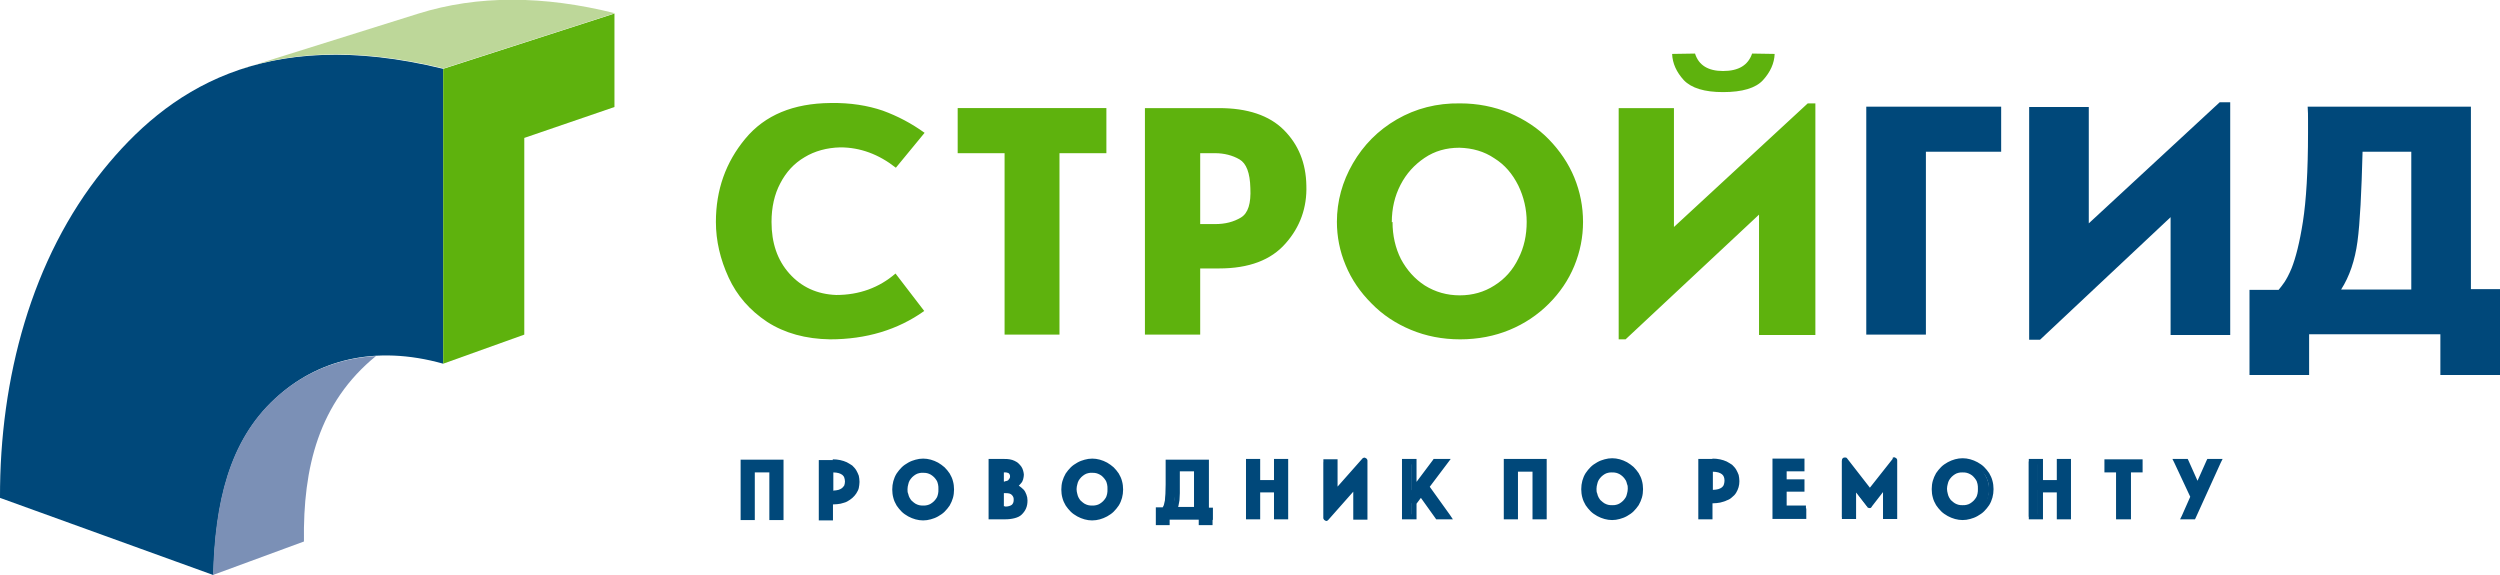 <?xml version="1.0" encoding="UTF-8"?>
<!DOCTYPE svg PUBLIC "-//W3C//DTD SVG 1.1//EN" "http://www.w3.org/Graphics/SVG/1.1/DTD/svg11.dtd">
<!-- Creator: CorelDRAW -->
<svg xmlns="http://www.w3.org/2000/svg" xml:space="preserve" width="16.933mm" height="3.895mm" style="shape-rendering:geometricPrecision; text-rendering:geometricPrecision; image-rendering:optimizeQuality; fill-rule:evenodd; clip-rule:evenodd"
viewBox="0 0 6.876 1.581"
 xmlns:xlink="http://www.w3.org/1999/xlink">
 <defs>
  <style type="text/css">
   <![CDATA[
    .fil1 {fill:#00487A}
    .fil0 {fill:#5EB20D}
    .fil3 {fill:#7B90B6}
    .fil2 {fill:#BDD799}
    .fil4 {fill:#00487A;fill-rule:nonzero}
   ]]>
  </style>
 </defs>
 <g id="Layer_x0020_1">
  <g id="_226898680">
   <path id="_195410128" class="fil0" d="M2.543 0.365l-0.079 0.096c-0.047,-0.037 -0.098,-0.056 -0.153,-0.056 -0.037,0.001 -0.07,0.01 -0.098,0.027 -0.029,0.017 -0.051,0.041 -0.067,0.072 -0.016,0.03 -0.024,0.066 -0.024,0.106 0,0.058 0.016,0.105 0.049,0.142 0.033,0.037 0.076,0.057 0.129,0.059 0.063,0 0.118,-0.02 0.163,-0.059l0.079 0.103c-0.073,0.052 -0.16,0.078 -0.259,0.078 -0.067,-0.001 -0.125,-0.017 -0.173,-0.048 -0.048,-0.032 -0.083,-0.072 -0.106,-0.122 -0.023,-0.05 -0.035,-0.101 -0.035,-0.153 0,-0.088 0.027,-0.164 0.081,-0.229 0.054,-0.065 0.132,-0.097 0.234,-0.098 0.055,-0.001 0.103,0.007 0.144,0.021 0.041,0.015 0.079,0.035 0.115,0.061zm0.22 0.555l0 -0.499 -0.129 0 0 -0.124 0.409 0 0 0.124 -0.129 0 0 0.499 -0.151 0zm0.538 -0.181l0 0.181 -0.152 0 0 -0.623 0.204 0c0.078,0 0.138,0.02 0.178,0.06 0.04,0.04 0.061,0.091 0.062,0.153 0.002,0.06 -0.017,0.114 -0.057,0.159 -0.04,0.046 -0.101,0.069 -0.183,0.069l-0.052 0zm0 -0.123l0.041 0c0.028,0 0.051,-0.006 0.071,-0.018 0.02,-0.012 0.028,-0.039 0.026,-0.081 -0.001,-0.042 -0.011,-0.068 -0.03,-0.079 -0.019,-0.011 -0.042,-0.017 -0.067,-0.017l-0.041 0 0 0.195zm0.376 -0.006c0,-0.057 0.015,-0.111 0.044,-0.161 0.029,-0.05 0.069,-0.091 0.121,-0.121 0.052,-0.03 0.11,-0.045 0.174,-0.044 0.048,0 0.093,0.009 0.135,0.026 0.042,0.018 0.079,0.042 0.109,0.073 0.03,0.031 0.054,0.066 0.07,0.105 0.016,0.039 0.024,0.08 0.024,0.122 0,0.042 -0.008,0.082 -0.024,0.121 -0.016,0.039 -0.04,0.074 -0.07,0.104 -0.031,0.031 -0.067,0.055 -0.108,0.072 -0.041,0.017 -0.087,0.026 -0.136,0.026 -0.049,0 -0.094,-0.009 -0.135,-0.026 -0.041,-0.017 -0.078,-0.041 -0.109,-0.073 -0.031,-0.031 -0.055,-0.066 -0.071,-0.105 -0.016,-0.038 -0.024,-0.078 -0.024,-0.12zm0.153 0c0,0.038 0.008,0.072 0.023,0.102 0.016,0.03 0.038,0.055 0.066,0.073 0.029,0.018 0.061,0.027 0.096,0.027 0.035,0 0.067,-0.009 0.095,-0.027 0.029,-0.018 0.051,-0.043 0.066,-0.074 0.016,-0.031 0.023,-0.065 0.023,-0.101 0,-0.035 -0.008,-0.069 -0.023,-0.1 -0.016,-0.032 -0.037,-0.057 -0.066,-0.075 -0.028,-0.019 -0.06,-0.028 -0.096,-0.029 -0.036,0 -0.068,0.009 -0.096,0.028 -0.028,0.019 -0.05,0.043 -0.066,0.074 -0.016,0.031 -0.024,0.065 -0.024,0.103zm1.008 -0.02l-0.367 0.343 -0.019 0 0 -0.636 0.152 0 0 0.327 0.368 -0.34 0.021 0 0 0.637 -0.155 0 0 -0.33zm-0.099 -0.337c-0.051,0 -0.087,-0.011 -0.108,-0.033 -0.02,-0.022 -0.031,-0.046 -0.032,-0.072l0.063 -0.001c0.01,0.032 0.036,0.048 0.077,0.048 0.043,0 0.069,-0.016 0.08,-0.048l0.062 0.001c-0.001,0.026 -0.012,0.05 -0.032,0.072 -0.02,0.022 -0.057,0.033 -0.11,0.033z"/>
   <g>
    <path id="_195410872" class="fil1" d="M0.586 1.581l-0.586 -0.212c-0.001,-0.329 0.087,-0.658 0.284,-0.902 0.173,-0.214 0.437,-0.4 0.935,-0.278l0 0.811c-0.189,-0.053 -0.348,-0.01 -0.462,0.096 -0.127,0.117 -0.165,0.288 -0.17,0.485z"/>
    <polygon id="_195411088" class="fil0" points="1.219,0.189 1.219,1 1.442,0.92 1.442,0.379 1.69,0.294 1.69,0.037 "/>
    <path id="_195411664" class="fil2" d="M0.666 0.189l0.485 -0.152c0.163,-0.051 0.344,-0.05 0.54,-0.001l-0.471 0.152 -0 0 0 -8.12087e-005c-0.229,-0.056 -0.408,-0.047 -0.552,8.12087e-005l-0.001 0z"/>
    <path id="_195412384" class="fil3" d="M0.586 1.581l0.25 -0.092c-0.003,-0.204 0.041,-0.382 0.198,-0.51 -0.109,0.006 -0.203,0.048 -0.278,0.117 -0.127,0.117 -0.165,0.288 -0.17,0.485l4.06044e-005 8.12087e-005z"/>
   </g>
   <path id="_195410728" class="fil4" d="M5.504 0.417l-0.207 0 0 0.503 -0.01 0 -0.154 0 0 -0.627 0.01 0 0.361 0 0 0.123zm0.466 0.18l-0.359 0.337 -0.01 0 -0.02 0 0 -0.64 0.01 0 0.154 0 0 0.32 0.36 -0.333 0.01 0 0.019 0 0 0.64 -0.01 0 -0.154 0 0 -0.324zm0.217 0.436l0 -0.236 0.08 0c0.004,-0.005 0.01,-0.012 0.016,-0.021 0.006,-0.009 0.013,-0.022 0.02,-0.039 0.011,-0.028 0.022,-0.07 0.031,-0.128 0.009,-0.058 0.014,-0.139 0.014,-0.244 0,-0.011 0,-0.023 0,-0.035 0,-0.012 -0,-0.024 -0.001,-0.037l0.01 0 0.439 0 0 0.502 0.08 0 0 0.236 -0.01 0 -0.154 0 0 -0.112 -0.361 0 0 0.112 -0.01 0 -0.154 0zm0.445 -0.616l-0.134 0c-0.003,0.113 -0.007,0.195 -0.014,0.247 -0.007,0.052 -0.022,0.096 -0.045,0.132l0.193 0 0 -0.379z"/>
   <path id="_226898584" class="fil4" d="M2.122 1.292l-0.054 0 0 0.131 -0.025 0 0 -0.152 0.079 0 0 0.021zm0.025 -0.021l0 0.152 -0.025 0 0 -0.131 0 -0.021 0.025 0zm0.142 0c0.014,0 0.026,0.002 0.036,0.007 0.01,0.005 0.017,0.011 0.022,0.019 0.005,0.008 0.008,0.017 0.008,0.028 0,0.01 -0.003,0.02 -0.008,0.028 -0.005,0.008 -0.013,0.014 -0.022,0.019 -0.01,0.005 -0.022,0.007 -0.036,0.007l-0.007 0 0 0.045 -0.025 0 0 -0.152 0.032 0zm0 0.086c0.014,0 0.024,-0.003 0.031,-0.008 0.007,-0.006 0.01,-0.013 0.01,-0.024 0,-0.01 -0.003,-0.018 -0.01,-0.024 -0.007,-0.005 -0.017,-0.008 -0.031,-0.008l-0.007 0 0 0.064 0.007 0zm0.249 -0.088c0.013,0 0.026,0.003 0.038,0.01 0.012,0.007 0.022,0.016 0.029,0.028 0.007,0.012 0.011,0.025 0.011,0.04 0,0.015 -0.004,0.028 -0.011,0.04 -0.007,0.012 -0.017,0.021 -0.029,0.028 -0.012,0.007 -0.025,0.01 -0.038,0.01 -0.013,0 -0.026,-0.003 -0.038,-0.01 -0.012,-0.007 -0.022,-0.016 -0.029,-0.028 -0.007,-0.012 -0.011,-0.025 -0.011,-0.04 0,-0.015 0.004,-0.028 0.011,-0.04 0.007,-0.012 0.017,-0.021 0.029,-0.028 0.012,-0.007 0.025,-0.01 0.038,-0.01zm0 0.024c-0.009,0 -0.018,0.002 -0.025,0.007 -0.008,0.005 -0.014,0.011 -0.018,0.019 -0.005,0.008 -0.007,0.017 -0.007,0.028 0,0.01 0.002,0.02 0.007,0.028 0.005,0.008 0.011,0.014 0.018,0.019 0.008,0.005 0.016,0.007 0.025,0.007 0.009,0 0.018,-0.002 0.025,-0.007 0.008,-0.005 0.014,-0.011 0.018,-0.019 0.005,-0.008 0.007,-0.017 0.007,-0.028 0,-0.01 -0.002,-0.02 -0.007,-0.028 -0.005,-0.008 -0.011,-0.014 -0.018,-0.019 -0.008,-0.004 -0.016,-0.007 -0.025,-0.007zm0.247 0.045c0.009,0.002 0.017,0.007 0.023,0.014 0.006,0.007 0.009,0.016 0.009,0.025 0,0.014 -0.005,0.025 -0.014,0.033 -0.009,0.008 -0.023,0.012 -0.041,0.012l-0.038 0 0 -0.152 0.036 0c0.01,0 0.018,0.002 0.025,0.005 0.007,0.003 0.012,0.008 0.016,0.013 0.003,0.006 0.005,0.012 0.005,0.018 0,0.007 -0.002,0.014 -0.006,0.02 -0.004,0.006 -0.009,0.01 -0.016,0.012zm-0.024 -0.007c0.006,0 0.012,-0.002 0.015,-0.006 0.004,-0.004 0.006,-0.009 0.006,-0.014 0,-0.006 -0.002,-0.01 -0.005,-0.014 -0.004,-0.003 -0.009,-0.005 -0.015,-0.005l-0.011 0 0 0.039 0.011 0zm0 0.07c0.021,0 0.031,-0.008 0.031,-0.025 0,-0.008 -0.003,-0.014 -0.008,-0.019 -0.005,-0.005 -0.013,-0.007 -0.023,-0.007l-0.012 0 0 0.051 0.012 0zm0.239 -0.132c0.013,0 0.026,0.003 0.038,0.01 0.012,0.007 0.022,0.016 0.029,0.028 0.007,0.012 0.011,0.025 0.011,0.04 0,0.015 -0.004,0.028 -0.011,0.04 -0.007,0.012 -0.017,0.021 -0.029,0.028 -0.012,0.007 -0.025,0.01 -0.038,0.01 -0.013,0 -0.026,-0.003 -0.038,-0.01 -0.012,-0.007 -0.022,-0.016 -0.029,-0.028 -0.007,-0.012 -0.011,-0.025 -0.011,-0.04 0,-0.015 0.004,-0.028 0.011,-0.04 0.007,-0.012 0.017,-0.021 0.029,-0.028 0.012,-0.007 0.025,-0.01 0.038,-0.01zm0 0.024c-0.009,0 -0.018,0.002 -0.025,0.007 -0.008,0.005 -0.014,0.011 -0.018,0.019 -0.005,0.008 -0.007,0.017 -0.007,0.028 0,0.01 0.002,0.02 0.007,0.028 0.005,0.008 0.011,0.014 0.018,0.019 0.008,0.005 0.016,0.007 0.025,0.007 0.009,0 0.018,-0.002 0.025,-0.007 0.008,-0.005 0.014,-0.011 0.018,-0.019 0.005,-0.008 0.007,-0.017 0.007,-0.028 0,-0.01 -0.002,-0.02 -0.007,-0.028 -0.005,-0.008 -0.011,-0.014 -0.018,-0.019 -0.008,-0.004 -0.016,-0.007 -0.025,-0.007zm0.324 0.129l-0 0 0 0.015 -0.024 0 0 -0.015 -0.095 0 0 0.015 -0.024 0 0 -0.035 0.016 0c0.005,-0.007 0.008,-0.015 0.009,-0.026 0.001,-0.011 0.002,-0.026 0.002,-0.045l0 -0.061 0.025 0 0.067 0 0.013 0 0 0.132 0.011 0 0 0.02zm-0.037 -0.02l0 -0.112 -0.054 0 0 0.041c0,0.02 -0.001,0.035 -0.002,0.045 -0.001,0.011 -0.004,0.019 -0.009,0.026l0.064 0zm0.244 -0.132l0 0.152 -0.025 0 0 -0.074 -0.053 0 0 0.074 -0.025 0 0 -0.152 0.025 0 0 0.058 0.053 0 0 -0.058 0.025 0zm0.135 0.07l-0 0.02 0.082 -0.093c0,-0 0.001,-0 0.001,-0 0,4.06044e-005 0,0 0,0.001l0 0.155 -0.025 0 0 -0.07 0 -0.02 -0.082 0.093c-0,0 -0.001,0 -0.001,0 -0,-4.06044e-005 -0,-0 -0,-0.001l0 -0.154 0.025 0 0 0.07zm0.252 -0.001l0.059 0.083 -0.028 0 -0.046 -0.064 -0.02 0.026 0 0.038 -0.026 0 0 -0.152 0.026 0 0 0.078 0.058 -0.078 0.028 0 -0.052 0.07zm0.299 -0.048l-0.054 0 0 0.131 -0.025 0 0 -0.152 0.079 0 0 0.021zm0.025 -0.021l0 0.152 -0.025 0 0 -0.131 0 -0.021 0.025 0zm0.187 -0.002c0.013,0 0.026,0.003 0.038,0.01 0.012,0.007 0.022,0.016 0.029,0.028 0.007,0.012 0.011,0.025 0.011,0.04 0,0.015 -0.004,0.028 -0.011,0.04 -0.007,0.012 -0.017,0.021 -0.029,0.028 -0.012,0.007 -0.025,0.01 -0.038,0.01 -0.013,0 -0.026,-0.003 -0.038,-0.01 -0.012,-0.007 -0.022,-0.016 -0.029,-0.028 -0.007,-0.012 -0.011,-0.025 -0.011,-0.04 0,-0.015 0.004,-0.028 0.011,-0.04 0.007,-0.012 0.017,-0.021 0.029,-0.028 0.012,-0.007 0.025,-0.01 0.038,-0.01zm0 0.024c-0.009,0 -0.018,0.002 -0.025,0.007 -0.008,0.005 -0.014,0.011 -0.018,0.019 -0.005,0.008 -0.007,0.017 -0.007,0.028 0,0.01 0.002,0.02 0.007,0.028 0.005,0.008 0.011,0.014 0.018,0.019 0.008,0.005 0.016,0.007 0.025,0.007 0.009,0 0.018,-0.002 0.025,-0.007 0.008,-0.005 0.014,-0.011 0.018,-0.019 0.005,-0.008 0.007,-0.017 0.007,-0.028 0,-0.01 -0.002,-0.02 -0.007,-0.028 -0.005,-0.008 -0.011,-0.014 -0.018,-0.019 -0.008,-0.004 -0.016,-0.007 -0.025,-0.007zm0.276 -0.023c0.014,0 0.026,0.002 0.036,0.007 0.01,0.005 0.017,0.011 0.022,0.019 0.005,0.008 0.008,0.017 0.008,0.028 0,0.01 -0.003,0.02 -0.008,0.028 -0.005,0.008 -0.013,0.014 -0.022,0.019 -0.01,0.005 -0.022,0.007 -0.036,0.007l-0.007 0 0 0.045 -0.025 0 0 -0.152 0.032 0zm0 0.086c0.014,0 0.024,-0.003 0.031,-0.008 0.007,-0.006 0.01,-0.013 0.01,-0.024 0,-0.01 -0.003,-0.018 -0.01,-0.024 -0.007,-0.005 -0.017,-0.008 -0.031,-0.008l-0.007 0 0 0.064 0.007 0zm0.251 0.045l0 0.021 -0.079 0 0 -0.152 0.074 0 0 0.021 -0.049 0 0 0.037 0.049 0 0 0.02 -0.049 0 0 0.053 0.054 0zm0.249 -0.133c0,-0 0.001,-0 0.001,-0 0,8.12087e-005 0,0 0,0.001l0 0.154 -0.025 0 0 -0.088 -0.044 0.057c-0,0 -0.001,0 -0.001,0 -0,0 -0.001,-0 -0.001,-0l-0.044 -0.057 0 0.02 0 0.068 -0.025 0 0 -0.154c0,-0 0,-0.001 0,-0.001 0,-8.12087e-005 0.001,4.06044e-005 0.001,0l0.069 0.089 0.069 -0.089zm0.188 0.001c0.013,0 0.026,0.003 0.038,0.01 0.012,0.007 0.022,0.016 0.029,0.028 0.007,0.012 0.011,0.025 0.011,0.04 0,0.015 -0.004,0.028 -0.011,0.04 -0.007,0.012 -0.017,0.021 -0.029,0.028 -0.012,0.007 -0.025,0.01 -0.038,0.01 -0.013,0 -0.026,-0.003 -0.038,-0.01 -0.012,-0.007 -0.022,-0.016 -0.029,-0.028 -0.007,-0.012 -0.011,-0.025 -0.011,-0.04 0,-0.015 0.004,-0.028 0.011,-0.04 0.007,-0.012 0.017,-0.021 0.029,-0.028 0.012,-0.007 0.025,-0.01 0.038,-0.01zm0 0.024c-0.009,0 -0.018,0.002 -0.025,0.007 -0.008,0.005 -0.014,0.011 -0.018,0.019 -0.005,0.008 -0.007,0.017 -0.007,0.028 0,0.01 0.002,0.02 0.007,0.028 0.005,0.008 0.011,0.014 0.018,0.019 0.008,0.005 0.016,0.007 0.025,0.007 0.009,0 0.018,-0.002 0.025,-0.007 0.008,-0.005 0.014,-0.011 0.018,-0.019 0.005,-0.008 0.007,-0.017 0.007,-0.028 0,-0.01 -0.002,-0.02 -0.007,-0.028 -0.005,-0.008 -0.011,-0.014 -0.018,-0.019 -0.008,-0.004 -0.016,-0.007 -0.025,-0.007zm0.29 -0.023l0 0.152 -0.025 0 0 -0.074 -0.053 0 0 0.074 -0.025 0 0 -0.152 0.025 0 0 0.058 0.053 0 0 -0.058 0.025 0zm0.198 0.022l-0.032 0 0 0.13 -0.027 0 0 -0.13 -0.032 0 0 -0.022 0.059 0 0.032 0 0 0.022zm0.215 -0.022l-0.069 0.152 -0.025 0 0.025 -0.055 -0.045 -0.097 0.026 0 0.031 0.07 0.032 -0.07 0.026 0z"/>
   <path id="_139543512" class="fil4" d="M2.115 1.299l-0.039 0 0 0.124 0 0.007 -0.007 0 -0.025 0 -0.007 0 0 -0.007 0 -0.152 0 -0.007 0.007 0 0.072 0 0.007 0 0.007 0 0.018 0 0.007 0 0 0.007 0 0.152 0 0.007 -0.007 0 -0.025 0 -0.007 0 0 -0.007 0 -0.124zm-0.046 -0.015l0.046 0 0 -0.006 -0.064 0 0 0.137 0.011 0 0 -0.124 0 -0.007 0.007 0zm0.061 -0.006l0 0.014 0 0.007 0 0 0 0.116 0.011 0 0 -0.137 -0.011 0zm0.16 -0.015c0.015,0 0.028,0.003 0.039,0.008 0.006,0.003 0.01,0.006 0.015,0.009 0.004,0.004 0.008,0.008 0.011,0.013 0.003,0.005 0.005,0.01 0.007,0.015 0.001,0.005 0.002,0.011 0.002,0.017 0,0.006 -0.001,0.011 -0.002,0.017 -0.001,0.005 -0.004,0.01 -0.007,0.015 -0.006,0.009 -0.014,0.016 -0.025,0.022 -0.005,0.003 -0.012,0.004 -0.018,0.006 -0.006,0.001 -0.013,0.002 -0.021,0.002l0 0.037 0 0.007 -0.007 0 -0.025 0 -0.007 0 0 -0.007 0 -0.152 0 -0.007 0.007 0 0.032 0 0 4.06044e-005zm0.033 0.021c-0.009,-0.004 -0.02,-0.006 -0.033,-0.006l0 4.06044e-005 -0.025 0 0 0.137 0.011 0 0 -0.037 0 -0.007 0.007 0 0.007 0c0.007,0 0.013,-0.001 0.018,-0.002 0.005,-0.001 0.01,-0.003 0.015,-0.005 0.009,-0.004 0.015,-0.009 0.019,-0.016 0.002,-0.003 0.004,-0.007 0.005,-0.011 0.001,-0.004 0.002,-0.008 0.002,-0.013 0,-0.005 -0.001,-0.009 -0.002,-0.013 -0.001,-0.004 -0.003,-0.008 -0.005,-0.011 -0.002,-0.003 -0.005,-0.006 -0.008,-0.009 -0.003,-0.003 -0.007,-0.005 -0.011,-0.007zm-0.032 0.065c0.006,-4.06044e-005 0.011,-0.001 0.015,-0.002 0.004,-0.001 0.007,-0.003 0.01,-0.005 0.002,-0.002 0.004,-0.004 0.006,-0.007 0.001,-0.003 0.002,-0.007 0.002,-0.011 0,-0.004 -0.001,-0.008 -0.002,-0.011 -0.001,-0.003 -0.003,-0.005 -0.005,-0.007 -0.003,-0.002 -0.006,-0.004 -0.01,-0.005l0 0c-0.004,-0.001 -0.009,-0.002 -0.015,-0.002l0 0.049zm0.019 0.012c-0.006,0.002 -0.012,0.002 -0.02,0.002l-0.007 0 -0.007 0 0 -0.007 0 -0.064 0 -0.007 0.007 0 0.007 0c0.007,0 0.014,0.001 0.02,0.002l4.06044e-005 0c0.006,0.002 0.011,0.004 0.015,0.007 0.004,0.003 0.008,0.008 0.01,0.013 0.002,0.005 0.003,0.01 0.003,0.016 0,0.006 -0.001,0.012 -0.003,0.016 -0.002,0.005 -0.005,0.009 -0.01,0.013 -0.004,0.003 -0.009,0.006 -0.015,0.008zm0.229 -0.1c0.014,0 0.028,0.004 0.041,0.011 0.007,0.004 0.012,0.008 0.018,0.013 0.005,0.005 0.01,0.011 0.014,0.017 0.004,0.007 0.007,0.013 0.009,0.021 0.002,0.007 0.003,0.015 0.003,0.023 0,0.008 -0.001,0.016 -0.003,0.023 -0.002,0.007 -0.005,0.014 -0.009,0.021 -0.004,0.006 -0.009,0.012 -0.014,0.017 -0.005,0.005 -0.011,0.009 -0.018,0.013 -0.007,0.004 -0.013,0.006 -0.02,0.008 -0.007,0.002 -0.014,0.003 -0.021,0.003 -0.014,0 -0.028,-0.004 -0.041,-0.011 -0.007,-0.004 -0.013,-0.008 -0.018,-0.013 -0.005,-0.005 -0.01,-0.011 -0.014,-0.017l4.06044e-005 0c-0.004,-0.007 -0.007,-0.013 -0.009,-0.021 -0.002,-0.007 -0.003,-0.015 -0.003,-0.023 0,-0.016 0.004,-0.031 0.012,-0.044 0.004,-0.006 0.009,-0.012 0.014,-0.017 0.005,-0.005 0.011,-0.009 0.018,-0.013 0.007,-0.004 0.013,-0.006 0.02,-0.008 0.007,-0.002 0.014,-0.003 0.021,-0.003l0 0zm0.034 0.024c-0.011,-0.006 -0.022,-0.009 -0.034,-0.009l0 4.06044e-005c-0.006,0 -0.012,0.001 -0.018,0.002 -0.006,0.002 -0.011,0.004 -0.017,0.007 -0.005,0.003 -0.01,0.007 -0.015,0.011 -0.004,0.004 -0.008,0.009 -0.012,0.014 -0.007,0.011 -0.01,0.023 -0.01,0.036 0,0.007 0.001,0.013 0.002,0.019 0.002,0.006 0.004,0.012 0.007,0.017l0 0c0.003,0.005 0.007,0.01 0.012,0.014 0.004,0.004 0.009,0.008 0.015,0.011 0.011,0.006 0.022,0.009 0.034,0.009 0.006,0 0.012,-0.001 0.017,-0.002 0.006,-0.002 0.011,-0.004 0.017,-0.007 0.005,-0.003 0.01,-0.007 0.015,-0.011 0.004,-0.004 0.008,-0.009 0.012,-0.014 0.003,-0.005 0.006,-0.011 0.007,-0.017 0.002,-0.006 0.002,-0.012 0.002,-0.019 0,-0.007 -0.001,-0.013 -0.002,-0.019 -0.002,-0.006 -0.004,-0.012 -0.007,-0.017 -0.003,-0.005 -0.007,-0.01 -0.012,-0.014 -0.004,-0.004 -0.009,-0.008 -0.015,-0.011zm-0.034 0.015c-0.004,0 -0.008,0 -0.011,0.001 -0.004,0.001 -0.007,0.002 -0.01,0.004 -0.003,0.002 -0.006,0.004 -0.009,0.007 -0.003,0.003 -0.005,0.006 -0.007,0.009 -0.002,0.003 -0.003,0.007 -0.004,0.011l0 4.06044e-005c-0.001,0.004 -0.002,0.008 -0.002,0.013 0,0.005 0,0.009 0.002,0.013l0 4.06044e-005c0.001,0.004 0.002,0.008 0.004,0.011 0.002,0.003 0.004,0.007 0.007,0.009 0.003,0.003 0.006,0.005 0.009,0.007 0.003,0.002 0.007,0.003 0.01,0.004 0.004,0.001 0.007,0.001 0.011,0.001 0.004,0 0.008,-0 0.011,-0.001 0.004,-0.001 0.007,-0.002 0.01,-0.004 0.003,-0.002 0.006,-0.004 0.009,-0.007 0.003,-0.003 0.005,-0.006 0.007,-0.009 0.002,-0.003 0.003,-0.007 0.004,-0.011 0.001,-0.004 0.001,-0.008 0.001,-0.013 0,-0.005 -0,-0.009 -0.001,-0.013 -0.001,-0.004 -0.002,-0.008 -0.004,-0.011 -0.002,-0.003 -0.004,-0.006 -0.007,-0.009 -0.003,-0.003 -0.006,-0.005 -0.009,-0.007l0 0c-0.003,-0.002 -0.007,-0.003 -0.01,-0.004 -0.004,-0.001 -0.007,-0.001 -0.011,-0.001zm-0.015 -0.013c0.005,-0.001 0.01,-0.002 0.015,-0.002 0.005,0 0.01,0.001 0.015,0.002 0.005,0.001 0.01,0.003 0.014,0.006l4.06044e-005 0c0.004,0.003 0.008,0.006 0.012,0.009 0.003,0.004 0.006,0.008 0.009,0.012 0.003,0.005 0.005,0.01 0.006,0.015 0.001,0.005 0.002,0.011 0.002,0.017 0,0.006 -0.001,0.011 -0.002,0.016 -0.001,0.005 -0.003,0.01 -0.006,0.015 -0.003,0.005 -0.006,0.009 -0.009,0.012 -0.004,0.004 -0.008,0.007 -0.012,0.009 -0.004,0.003 -0.009,0.005 -0.014,0.006 -0.005,0.001 -0.01,0.002 -0.015,0.002 -0.005,0 -0.01,-0.001 -0.015,-0.002 -0.005,-0.001 -0.01,-0.003 -0.014,-0.006 -0.004,-0.003 -0.008,-0.006 -0.012,-0.009 -0.004,-0.004 -0.007,-0.008 -0.009,-0.012 -0.003,-0.005 -0.005,-0.01 -0.006,-0.015l0 0c-0.001,-0.005 -0.002,-0.011 -0.002,-0.017 0,-0.006 0.001,-0.011 0.002,-0.017l0 0c0.001,-0.005 0.003,-0.01 0.006,-0.015 0.003,-0.005 0.006,-0.009 0.009,-0.012 0.004,-0.004 0.008,-0.007 0.012,-0.009 0.004,-0.003 0.009,-0.005 0.014,-0.006zm0.279 0.049l0 0c0.004,0.003 0.008,0.006 0.012,0.01 0.004,0.004 0.006,0.009 0.008,0.014 0.002,0.005 0.003,0.01 0.003,0.016 0,0.008 -0.001,0.015 -0.004,0.022 -0.003,0.007 -0.007,0.012 -0.012,0.017 -0.005,0.005 -0.012,0.008 -0.02,0.01 -0.008,0.002 -0.016,0.003 -0.026,0.003l-0.038 0 -0.007 0 0 -0.007 0 -0.152 0 -0.007 0.007 0 0.036 0c0.005,0 0.01,0 0.015,0.001l0 0c0.005,0.001 0.009,0.002 0.013,0.004 0.004,0.002 0.008,0.004 0.011,0.007 0.003,0.003 0.006,0.006 0.008,0.009 0.002,0.003 0.004,0.007 0.005,0.011 0.001,0.004 0.002,0.008 0.002,0.011l4.06044e-005 0c0,0.004 -0.001,0.009 -0.002,0.013 -0.001,0.004 -0.003,0.008 -0.006,0.011l4.06044e-005 0c-0.002,0.002 -0.004,0.005 -0.006,0.006zm-0.007 0.013c-0.003,-0.002 -0.007,-0.003 -0.01,-0.004l-0.024 -0.006 0.004 -0.001c-0.001,4.06044e-005 -0.001,8.12087e-005 -0.002,8.12087e-005l-0.011 0 -0.007 0 0 -0.007 0 -0.039 0 -0.007 0.007 0 0.011 0c0.004,0 0.008,0.001 0.011,0.002 0.004,0.001 0.007,0.003 0.009,0.005 0.003,0.002 0.005,0.005 0.006,0.009 0.001,0.003 0.002,0.007 0.002,0.01 0,0.004 -0.001,0.007 -0.002,0.01 -0.001,0.003 -0.003,0.006 -0.006,0.009l-4.06044e-005 0c-0.001,0.001 -0.002,0.002 -0.003,0.003l0.004 -0.001c0.002,-0.001 0.005,-0.002 0.007,-0.004 0.002,-0.002 0.004,-0.003 0.005,-0.006l4.06044e-005 -4.06044e-005c0.002,-0.002 0.003,-0.005 0.004,-0.007 0.001,-0.003 0.001,-0.005 0.001,-0.008l4.06044e-005 0c0,-0.003 -0,-0.005 -0.001,-0.007 -0.001,-0.002 -0.002,-0.005 -0.003,-0.007 -0.001,-0.002 -0.003,-0.004 -0.005,-0.006 -0.002,-0.002 -0.005,-0.003 -0.008,-0.005 -0.003,-0.001 -0.006,-0.003 -0.01,-0.003l0 0c-0.004,-0.001 -0.008,-0.001 -0.012,-0.001l-0.029 0 0 0.137 0.03 0c0.009,0 0.016,-0.001 0.022,-0.003 0.006,-0.002 0.011,-0.004 0.015,-0.007 0.004,-0.003 0.006,-0.007 0.008,-0.011 0.002,-0.005 0.003,-0.01 0.003,-0.016 0,-0.004 -0.001,-0.008 -0.002,-0.011 -0.001,-0.003 -0.003,-0.007 -0.006,-0.01 -0.003,-0.003 -0.005,-0.006 -0.009,-0.007zm-0.032 -0.026c0.002,0 0.004,-0 0.006,-0.001 0.002,-0.001 0.003,-0.001 0.004,-0.003l0 -4.06044e-005c0.001,-0.001 0.002,-0.003 0.003,-0.004 0.001,-0.002 0.001,-0.003 0.001,-0.005 0,-0.002 -0,-0.004 -0.001,-0.005 -0,-0.001 -0.001,-0.002 -0.002,-0.003 -0.001,-0.001 -0.002,-0.002 -0.004,-0.002 -0.002,-0.001 -0.004,-0.001 -0.006,-0.001l-0.004 0 0 0.025 0.004 0zm0 0.07c0.009,0 0.015,-0.002 0.019,-0.005l4.06044e-005 0c0.003,-0.003 0.005,-0.007 0.005,-0.013 0,-0.003 -0,-0.006 -0.001,-0.008 -0.001,-0.002 -0.002,-0.004 -0.004,-0.006 -0.002,-0.002 -0.004,-0.003 -0.007,-0.004 -0.003,-0.001 -0.007,-0.001 -0.011,-0.001l-0.004 0 0 0.036 0.004 0zm0.028 0.007l0 4.06044e-005c-0.006,0.005 -0.016,0.008 -0.028,0.008l-0.012 0 -0.007 0 0 -0.007 0 -0.051 0 -0.007 0.007 0 0.012 0c0.006,0 0.011,0.001 0.016,0.002 0.005,0.001 0.009,0.004 0.012,0.007 0.003,0.003 0.006,0.007 0.008,0.011 0.002,0.004 0.003,0.009 0.003,0.013 0,0.011 -0.004,0.019 -0.011,0.024zm0.212 -0.139c0.014,0 0.028,0.004 0.041,0.011 0.007,0.004 0.012,0.008 0.018,0.013 0.005,0.005 0.01,0.011 0.014,0.017 0.004,0.007 0.007,0.013 0.009,0.021 0.002,0.007 0.003,0.015 0.003,0.023 0,0.016 -0.004,0.031 -0.012,0.044 -0.004,0.006 -0.009,0.012 -0.014,0.017 -0.005,0.005 -0.011,0.009 -0.018,0.013 -0.013,0.007 -0.027,0.011 -0.041,0.011l0 4.06044e-005c-0.014,0 -0.028,-0.004 -0.041,-0.011 -0.007,-0.004 -0.013,-0.008 -0.018,-0.013 -0.005,-0.005 -0.01,-0.011 -0.014,-0.017l4.06044e-005 0c-0.004,-0.007 -0.007,-0.013 -0.009,-0.021 -0.002,-0.007 -0.003,-0.015 -0.003,-0.023 0,-0.008 0.001,-0.016 0.003,-0.023 0.002,-0.007 0.005,-0.014 0.009,-0.021 0.004,-0.006 0.009,-0.012 0.014,-0.017 0.005,-0.005 0.011,-0.009 0.018,-0.013 0.007,-0.004 0.013,-0.006 0.02,-0.008 0.007,-0.002 0.014,-0.003 0.021,-0.003l0 0zm0.034 0.024c-0.011,-0.006 -0.022,-0.009 -0.034,-0.009l0 4.06044e-005c-0.006,0 -0.012,0.001 -0.018,0.002 -0.006,0.002 -0.011,0.004 -0.017,0.007 -0.005,0.003 -0.01,0.007 -0.015,0.011 -0.004,0.004 -0.008,0.009 -0.012,0.014 -0.003,0.005 -0.006,0.011 -0.007,0.017 -0.002,0.006 -0.002,0.012 -0.002,0.019 0,0.007 0.001,0.013 0.002,0.019 0.002,0.006 0.004,0.012 0.007,0.017l4.06044e-005 0c0.003,0.005 0.007,0.01 0.012,0.014 0.004,0.004 0.009,0.008 0.015,0.011 0.011,0.006 0.022,0.009 0.034,0.009l0 4.06044e-005c0.012,0 0.023,-0.003 0.034,-0.009 0.005,-0.003 0.01,-0.007 0.015,-0.011 0.004,-0.004 0.008,-0.009 0.012,-0.014 0.007,-0.011 0.01,-0.023 0.01,-0.036 0,-0.007 -0.001,-0.013 -0.003,-0.019 -0.002,-0.006 -0.004,-0.012 -0.007,-0.017 -0.003,-0.005 -0.007,-0.01 -0.012,-0.014 -0.004,-0.004 -0.009,-0.008 -0.015,-0.011zm-0.034 0.015c-0.004,0 -0.008,0 -0.011,0.001 -0.004,0.001 -0.007,0.002 -0.01,0.004 -0.003,0.002 -0.006,0.004 -0.009,0.007 -0.003,0.003 -0.005,0.006 -0.007,0.009 -0.002,0.003 -0.003,0.007 -0.004,0.011l0 4.06044e-005c-0.001,0.004 -0.002,0.008 -0.002,0.013 0,0.005 0.001,0.009 0.002,0.013l0 4.06044e-005c0.001,0.004 0.002,0.008 0.004,0.011 0.002,0.003 0.004,0.007 0.007,0.009 0.003,0.003 0.006,0.005 0.009,0.007 0.003,0.002 0.007,0.003 0.01,0.004 0.004,0.001 0.007,0.001 0.011,0.001 0.004,0 0.008,-0 0.011,-0.001 0.004,-0.001 0.007,-0.002 0.01,-0.004 0.003,-0.002 0.006,-0.004 0.009,-0.007 0.003,-0.003 0.005,-0.006 0.007,-0.009 0.002,-0.003 0.003,-0.007 0.004,-0.011 0.001,-0.004 0.001,-0.008 0.001,-0.013 0,-0.005 -0,-0.009 -0.001,-0.013 -0.001,-0.004 -0.002,-0.008 -0.004,-0.011 -0.002,-0.003 -0.004,-0.006 -0.007,-0.009 -0.003,-0.003 -0.005,-0.005 -0.009,-0.007l0 0c-0.003,-0.002 -0.007,-0.003 -0.01,-0.004 -0.004,-0.001 -0.007,-0.001 -0.011,-0.001zm-0.015 -0.013c0.005,-0.001 0.01,-0.002 0.015,-0.002 0.005,0 0.01,0.001 0.015,0.002 0.005,0.001 0.01,0.003 0.014,0.006l0 0c0.004,0.003 0.008,0.006 0.012,0.009 0.003,0.004 0.006,0.008 0.009,0.012 0.003,0.005 0.005,0.01 0.006,0.015 0.001,0.005 0.002,0.011 0.002,0.016 0,0.006 -0.001,0.011 -0.002,0.016 -0.001,0.005 -0.003,0.01 -0.006,0.015 -0.003,0.005 -0.006,0.009 -0.009,0.012 -0.004,0.004 -0.008,0.007 -0.012,0.009 -0.004,0.003 -0.009,0.005 -0.014,0.006 -0.005,0.001 -0.01,0.002 -0.015,0.002 -0.005,0 -0.01,-0.001 -0.015,-0.002 -0.005,-0.001 -0.01,-0.003 -0.014,-0.006 -0.004,-0.003 -0.008,-0.006 -0.012,-0.009 -0.004,-0.004 -0.007,-0.008 -0.009,-0.012 -0.003,-0.005 -0.005,-0.01 -0.006,-0.015l0 0c-0.001,-0.005 -0.002,-0.011 -0.002,-0.017 0,-0.006 0.001,-0.011 0.002,-0.017l0 0c0.001,-0.005 0.003,-0.01 0.006,-0.015 0.003,-0.005 0.006,-0.009 0.009,-0.012 0.004,-0.004 0.008,-0.007 0.012,-0.009 0.004,-0.003 0.009,-0.005 0.014,-0.006zm0.331 0.135l0 -0.007 0 0 0 -0.005 -0.004 0 -0.007 0 0 -0.007 0 -0.125 -0.005 0 -0.067 0 -0.018 0 0 0.054c0,0.02 -0.001,0.035 -0.002,0.046 -0.001,0.006 -0.002,0.011 -0.003,0.016l0 0c-0.002,0.005 -0.004,0.009 -0.007,0.013l-0.002 0.003 -0.004 0 -0.009 0 0 0.02 0.009 0 0 -0.008 0 -0.007 0.007 0 0.095 0 0.007 0 0 0.007 0 0.008 0.009 0 0 -0.008zm0.015 0.007l0 0.008 0 0.007 -0.007 0 -0.024 0 -0.007 0 0 -0.007 0 -0.008 -0.08 0 0 0.008 0 0.007 -0.007 0 -0.024 0 -0.007 0 0 -0.007 0 -0.035 0 -0.007 0.007 0 0.012 0c0.001,-0.002 0.002,-0.004 0.003,-0.006l0 0c0.001,-0.004 0.002,-0.008 0.003,-0.013 0.001,-0.01 0.002,-0.025 0.002,-0.044l0 -0.061 0 -0.007 0.007 0 0.025 0 0.067 0 0.013 0 0.007 0 0 0.007 0 0.125 0.004 0 0.007 0 0 0.007 0 0.02 0 0.007 -0 0zm-0.051 -0.035l0 -0.098 -0.039 0 0 0.034c0,0.01 -0,0.018 -0,0.026 -0,0.008 -0.001,0.014 -0.001,0.02 -0.001,0.006 -0.002,0.011 -0.003,0.016l-0.001 0.002 0.045 0zm0.015 -0.105l0 0.112 0 0.007 -0.007 0 -0.064 0 -0.014 0 0.008 -0.011c0.002,-0.003 0.004,-0.006 0.005,-0.01 0.001,-0.004 0.002,-0.008 0.003,-0.013 0.001,-0.005 0.001,-0.011 0.001,-0.019 0,-0.007 0,-0.016 0,-0.026l0 -0.041 0 -0.007 0.007 0 0.054 0 0.007 0 0 0.007zm0.244 -0.02l0 0.152 0 0.007 -0.007 0 -0.025 0 -0.007 0 0 -0.007 0 -0.067 -0.038 0 0 0.067 0 0.007 -0.007 0 -0.025 0 -0.007 0 0 -0.007 0 -0.152 0 -0.007 0.007 0 0.025 0 0.007 0 0 0.007 0 0.051 0.038 0 0 -0.051 0 -0.007 0.007 0 0.025 0 0.007 0 0 0.007zm-0.015 0.145l0 -0.137 -0.011 0 0 0.051 0 0.007 -0.007 0 -0.053 0 -0.007 0 0 -0.007 0 -0.051 -0.011 0 0 0.137 0.011 0 0 -0.067 4.06044e-005 -0.007 0.007 0 0.053 0 0.007 0 0 0.007 0 0.067 0.011 0zm0.15 -0.075l0 0 0.069 -0.078 0 -0c0.001,-0.001 0.002,-0.002 0.003,-0.002l0 -4.06044e-005c0.002,-0.001 0.003,-0.001 0.005,-0l0 0c0.002,0.001 0.004,0.002 0.005,0.004l4.06044e-005 8.12087e-005c0.001,0.001 0.001,0.003 0.001,0.004l0 0.155 0 0.007 -0.007 0 -0.025 0 -0.007 0 0 -0.007 0 -0.07 0 -8.12087e-005 0 -0 -0.069 0.078 -0 0c-0.001,0.001 -0.002,0.002 -0.003,0.002l-8.12087e-005 4.06044e-005c-0.002,0.001 -0.003,0.001 -0.004,0l0 0 -8.12087e-005 -4.06044e-005 -0 0 0 -4.06044e-005c-0.002,-0.001 -0.004,-0.002 -0.005,-0.004l0 0 0 -4.06044e-005 -4.06044e-005 -4.06044e-005 0 0c-0.001,-0.001 -0.001,-0.003 -0.001,-0.004l0 -0.154 0 -0.007 0.007 0 0.025 0 0.007 0 0 0.007 0 0.07 -4.06044e-005 8.12087e-005zm-0.015 0.02l0 -0.02 -4.06044e-005 0 0 -0.063 -0.011 0 0 0.13 0.07 -0.08 0.013 -0.015 -0 0.02 -0 0.02 0 0.063 0.011 0 0 -0.13 -0.07 0.08 -0.013 0.015 0 -0.02zm0.269 -0.021l0.056 0.078 0.008 0.012 -0.014 0 -0.028 0 -0.004 0 -0.002 -0.003 -0.04 -0.056 -0.012 0.016 0 0.036 0 0.007 -0.007 0 -0.026 0 -0.007 0 0 -0.007 0 -0.152 0 -0.007 0.007 0 0.026 0 0.007 0 0 0.007 0 0.056 0.045 -0.06 0.002 -0.003 0.004 0 0.028 0 0.015 0 -0.009 0.012 -0.049 0.065zm0.036 0.075l-0.051 -0.071 -0.003 -0.004 0.003 -0.004 0.043 -0.058 -0.009 0 -0.056 0.075 -0.013 0.018 0 -0.022 0 -0.07 -0.011 0 0 0.137 0.011 0 0 -0.031 0 -0.002 0.002 -0.002 0.02 -0.026 0.006 -0.008 0.006 0.008 0.043 0.061 0.01 0zm0.246 -0.116l-0.039 0 0 0.124 0 0.007 -0.007 0 -0.025 0 -0.007 0 0 -0.007 0 -0.152 0 -0.007 0.007 0 0.072 0 0.007 0 0.007 0 0.018 0 0.007 0 0 0.007 0 0.152 0 0.007 -0.007 0 -0.025 0 -0.007 0 0 -0.007 0 -0.124zm-0.046 -0.015l0.046 0 0 -0.006 -0.064 0 0 0.137 0.011 0 0 -0.124 0 -0.007 0.007 0zm0.061 -0.006l0 0.014 0 0.007 0 0.116 0.011 0 0 -0.137 -0.011 0zm0.205 -0.016c0.014,0 0.028,0.004 0.041,0.011 0.007,0.004 0.012,0.008 0.018,0.013 0.005,0.005 0.01,0.011 0.014,0.017 0.004,0.007 0.007,0.013 0.009,0.021 0.002,0.007 0.003,0.015 0.003,0.023 0,0.008 -0.001,0.016 -0.003,0.023 -0.002,0.007 -0.005,0.014 -0.009,0.021 -0.004,0.006 -0.009,0.012 -0.014,0.017 -0.005,0.005 -0.011,0.009 -0.018,0.013 -0.007,0.004 -0.013,0.006 -0.02,0.008 -0.007,0.002 -0.014,0.003 -0.021,0.003 -0.014,0 -0.028,-0.004 -0.041,-0.011 -0.007,-0.004 -0.013,-0.008 -0.018,-0.013 -0.005,-0.005 -0.01,-0.011 -0.014,-0.017l4.06044e-005 0c-0.004,-0.007 -0.007,-0.013 -0.009,-0.021 -0.002,-0.007 -0.003,-0.015 -0.003,-0.023 0,-0.016 0.004,-0.031 0.012,-0.044 0.004,-0.006 0.009,-0.012 0.014,-0.017 0.005,-0.005 0.011,-0.009 0.018,-0.013 0.007,-0.004 0.013,-0.006 0.02,-0.008 0.007,-0.002 0.014,-0.003 0.021,-0.003l0 0zm0.034 0.024c-0.011,-0.006 -0.022,-0.009 -0.034,-0.009l0 4.06044e-005c-0.006,0 -0.012,0.001 -0.018,0.002 -0.006,0.002 -0.011,0.004 -0.017,0.007 -0.005,0.003 -0.01,0.007 -0.015,0.011 -0.004,0.004 -0.008,0.009 -0.012,0.014 -0.007,0.011 -0.01,0.023 -0.01,0.036 0,0.007 0.001,0.013 0.002,0.019 0.002,0.006 0.004,0.012 0.007,0.017l4.06044e-005 0c0.003,0.005 0.007,0.01 0.012,0.014 0.004,0.004 0.009,0.008 0.015,0.011 0.011,0.006 0.022,0.009 0.034,0.009 0.006,0 0.012,-0.001 0.017,-0.002 0.006,-0.002 0.011,-0.004 0.017,-0.007 0.005,-0.003 0.01,-0.007 0.015,-0.011 0.004,-0.004 0.008,-0.009 0.012,-0.014 0.003,-0.005 0.006,-0.011 0.007,-0.017 0.002,-0.006 0.002,-0.012 0.002,-0.019 0,-0.007 -0.001,-0.013 -0.002,-0.019 -0.002,-0.006 -0.004,-0.012 -0.007,-0.017 -0.003,-0.005 -0.007,-0.01 -0.012,-0.014 -0.004,-0.004 -0.009,-0.008 -0.015,-0.011zm-0.034 0.015c-0.004,0 -0.008,0 -0.011,0.001 -0.004,0.001 -0.007,0.002 -0.01,0.004 -0.003,0.002 -0.006,0.004 -0.009,0.007 -0.003,0.003 -0.005,0.006 -0.007,0.009 -0.002,0.003 -0.003,0.007 -0.004,0.011l0 4.06044e-005c-0.001,0.004 -0.002,0.008 -0.002,0.013 0,0.005 0,0.009 0.002,0.013l0 4.06044e-005c0.001,0.004 0.002,0.008 0.004,0.011 0.002,0.003 0.004,0.007 0.007,0.009 0.003,0.003 0.006,0.005 0.009,0.007 0.003,0.002 0.007,0.003 0.01,0.004 0.004,0.001 0.007,0.001 0.011,0.001 0.004,0 0.008,-0 0.011,-0.001 0.004,-0.001 0.007,-0.002 0.01,-0.004l0 0c0.003,-0.002 0.006,-0.004 0.009,-0.007 0.003,-0.003 0.005,-0.006 0.007,-0.009 0.002,-0.003 0.003,-0.007 0.004,-0.011 0.001,-0.004 0.002,-0.008 0.002,-0.013 0,-0.005 -0,-0.009 -0.002,-0.013 -0.001,-0.004 -0.002,-0.008 -0.004,-0.011 -0.002,-0.003 -0.004,-0.006 -0.007,-0.009 -0.003,-0.003 -0.006,-0.005 -0.009,-0.007 -0.003,-0.002 -0.007,-0.003 -0.01,-0.004 -0.004,-0.001 -0.007,-0.001 -0.011,-0.001zm-0.015 -0.013c0.005,-0.001 0.01,-0.002 0.015,-0.002 0.005,0 0.01,0.001 0.015,0.002 0.005,0.001 0.01,0.003 0.014,0.006 0.004,0.003 0.008,0.006 0.012,0.009 0.003,0.004 0.006,0.008 0.009,0.012 0.003,0.005 0.005,0.01 0.006,0.015 0.001,0.005 0.002,0.011 0.002,0.017 0,0.006 -0.001,0.011 -0.002,0.016 -0.001,0.005 -0.003,0.01 -0.006,0.015 -0.003,0.005 -0.006,0.009 -0.009,0.012 -0.004,0.004 -0.008,0.007 -0.012,0.009l4.06044e-005 4.06044e-005c-0.004,0.003 -0.009,0.005 -0.014,0.006 -0.005,0.001 -0.01,0.002 -0.015,0.002 -0.005,0 -0.01,-0.001 -0.015,-0.002 -0.005,-0.001 -0.01,-0.003 -0.014,-0.006 -0.004,-0.003 -0.008,-0.006 -0.012,-0.009 -0.004,-0.004 -0.007,-0.008 -0.009,-0.012 -0.003,-0.005 -0.005,-0.01 -0.006,-0.015l0 0c-0.001,-0.005 -0.002,-0.011 -0.002,-0.017 0,-0.006 0.001,-0.011 0.002,-0.017l0 0c0.001,-0.005 0.003,-0.01 0.006,-0.015 0.003,-0.005 0.006,-0.009 0.009,-0.012 0.004,-0.004 0.008,-0.007 0.012,-0.009 0.004,-0.003 0.009,-0.005 0.014,-0.006zm0.291 -0.025c0.015,0 0.028,0.003 0.039,0.008 0.006,0.003 0.01,0.006 0.015,0.009 0.004,0.004 0.008,0.008 0.011,0.013 0.003,0.005 0.005,0.01 0.007,0.015 0.001,0.005 0.002,0.011 0.002,0.017 0,0.012 -0.003,0.022 -0.009,0.032 -0.003,0.005 -0.007,0.009 -0.011,0.012 -0.004,0.004 -0.009,0.007 -0.015,0.009 -0.005,0.003 -0.012,0.004 -0.018,0.006 -0.006,0.001 -0.013,0.002 -0.021,0.002l0 0.037 0 0.007 -0.007 0 -0.025 0 -0.007 0 0 -0.007 0 -0.152 0 -0.007 0.007 0 0.032 0zm0.033 0.021c-0.009,-0.004 -0.02,-0.006 -0.033,-0.006l-0.025 0 0 0.137 0.011 0 0 -0.037 0 -0.007 0.007 0 0.007 0c0.007,0 0.013,-0.001 0.018,-0.002 0.005,-0.001 0.01,-0.003 0.015,-0.005 0.004,-0.002 0.008,-0.004 0.011,-0.007 0.003,-0.003 0.006,-0.006 0.008,-0.009 0.004,-0.007 0.006,-0.015 0.006,-0.024 0,-0.005 -0.001,-0.009 -0.002,-0.013 -0.001,-0.004 -0.003,-0.008 -0.005,-0.011 -0.002,-0.003 -0.005,-0.006 -0.008,-0.009 -0.003,-0.003 -0.007,-0.005 -0.011,-0.007zm-0.032 0.065c0.006,-4.06044e-005 0.011,-0.001 0.015,-0.002 0.004,-0.001 0.007,-0.003 0.01,-0.005l4.06044e-005 0c0.002,-0.002 0.004,-0.004 0.005,-0.007 0.001,-0.003 0.002,-0.007 0.002,-0.011 0,-0.008 -0.002,-0.014 -0.007,-0.018 -0.003,-0.002 -0.006,-0.004 -0.01,-0.005 -0.004,-0.001 -0.01,-0.002 -0.015,-0.002l0 0.049zm0.019 0.012c-0.006,0.002 -0.012,0.002 -0.02,0.002l-0.007 0 -0.007 0 0 -0.007 0 -0.064 0 -0.007 0.007 0 0.007 0c0.007,0 0.014,0.001 0.02,0.002 0.006,0.002 0.011,0.004 0.015,0.007 0.009,0.007 0.013,0.017 0.013,0.029 0,0.006 -0.001,0.012 -0.003,0.017 -0.002,0.005 -0.005,0.009 -0.01,0.013l4.06044e-005 0c-0.004,0.003 -0.009,0.006 -0.015,0.008zm0.238 0.04l0 0.021 0 0.007 -0.007 0 -0.079 0 -0.007 0 0 -0.007 0 -0.152 0 -0.007 0.007 0 0.074 0 0.007 0 0 0.007 0 0.021 0 0.007 -0.007 0 -0.042 0 0 0.022 0.042 0 0.007 0 0 0.007 0 0.02 0 0.007 -0.007 0 -0.042 0 0 0.038 0.046 0 0.007 0 0 0.007zm-0.015 0.014l0 -0.007 -0.046 0 -0.007 0 0 -0.007 0 -0.053 0 -0.007 0.007 0 0.042 0 0 -0.005 -0.042 0 -0.007 0 0 -0.007 0 -0.037 0 -0.007 0.007 0 0.042 0 0 -0.006 -0.06 0 0 0.137 0.064 0zm0.251 -0.153c0.001,-0.001 0.002,-0.001 0.003,-0.002 0.002,-0.001 0.003,-0.001 0.005,-0 0.002,0.001 0.004,0.002 0.005,0.004l4.06044e-005 4.06044e-005c0.001,0.001 0.001,0.003 0.001,0.004l0 0.154 0 0.007 -0.007 0 -0.025 0 -0.007 0 0 -0.007 0 -0.067 -0.031 0.04 -0 0.001 -0 0c-0.001,0.001 -0.002,0.001 -0.002,0.002l0 0 -4.06044e-005 0 0 0 -4.06044e-005 0c-0.001,0.001 -0.002,0.001 -0.004,0.001 -0.001,0 -0.002,-0 -0.004,-0.001 -0.001,-0 -0.002,-0.001 -0.002,-0.002l-0 -0 -0 -0 -0.031 -0.04 0 0.066 0 0.007 -0.007 0 -0.025 0 -0.007 0 0 -0.007 0 -0.154c0,-0.004 0.002,-0.007 0.006,-0.008 0.002,-0 0.003,-0 0.005,0 0.001,0 0.002,0.001 0.003,0.002l0 0 0 0 0.063 0.081 0.064 -0.081 0 -0 0 -0zm-0.001 0.153l0 -0.128 -0.058 0.074 -0.006 0.007 -0.006 -0.007 -0.057 -0.074 0 0.128 0.011 0 0 -0.06 0 0 -0 -0.02 -0 -0.022 0.013 0.017 0.04 0.05 0.04 -0.05 0.013 -0.017 0 0.021 0 0.08 0.011 0zm-0.063 -0.024l0 0 0 0zm0.258 -0.129c0.014,0 0.028,0.004 0.041,0.011 0.007,0.004 0.013,0.008 0.018,0.013 0.005,0.005 0.01,0.011 0.014,0.017 0.004,0.007 0.007,0.013 0.009,0.021 0.002,0.007 0.003,0.015 0.003,0.023 0,0.016 -0.004,0.031 -0.012,0.044 -0.004,0.006 -0.009,0.012 -0.014,0.017 -0.005,0.005 -0.011,0.009 -0.018,0.013 -0.007,0.004 -0.013,0.006 -0.02,0.008 -0.007,0.002 -0.014,0.003 -0.021,0.003 -0.014,0 -0.028,-0.004 -0.041,-0.011 -0.007,-0.004 -0.013,-0.008 -0.018,-0.013 -0.005,-0.005 -0.01,-0.011 -0.014,-0.017l0 0c-0.004,-0.007 -0.007,-0.013 -0.009,-0.021 -0.002,-0.007 -0.003,-0.015 -0.003,-0.023 0,-0.008 0.001,-0.016 0.003,-0.023 0.002,-0.007 0.005,-0.014 0.009,-0.021 0.004,-0.006 0.009,-0.012 0.014,-0.017 0.005,-0.005 0.011,-0.009 0.018,-0.013 0.013,-0.007 0.027,-0.011 0.041,-0.011l0 0zm0.034 0.024c-0.011,-0.006 -0.022,-0.009 -0.034,-0.009l0 4.06044e-005c-0.012,0 -0.023,0.003 -0.034,0.009 -0.006,0.003 -0.01,0.007 -0.015,0.011 -0.004,0.004 -0.008,0.009 -0.012,0.014 -0.003,0.005 -0.006,0.011 -0.007,0.017 -0.002,0.006 -0.002,0.012 -0.002,0.019 0,0.007 0.001,0.013 0.002,0.019 0.002,0.006 0.004,0.012 0.007,0.017l4.06044e-005 0c0.003,0.005 0.007,0.01 0.012,0.014 0.004,0.004 0.009,0.008 0.015,0.011 0.011,0.006 0.022,0.009 0.034,0.009 0.006,0 0.012,-0.001 0.018,-0.002 0.006,-0.002 0.011,-0.004 0.017,-0.007 0.005,-0.003 0.01,-0.007 0.015,-0.011 0.004,-0.004 0.008,-0.009 0.012,-0.014 0.007,-0.011 0.01,-0.023 0.01,-0.036 0,-0.007 -0.001,-0.013 -0.002,-0.019 -0.002,-0.006 -0.004,-0.012 -0.007,-0.017 -0.003,-0.005 -0.007,-0.01 -0.012,-0.014 -0.004,-0.004 -0.009,-0.008 -0.015,-0.011zm-0.034 0.015c-0.004,0 -0.008,0 -0.011,0.001 -0.004,0.001 -0.007,0.002 -0.01,0.004 -0.003,0.002 -0.006,0.004 -0.009,0.007 -0.003,0.003 -0.005,0.006 -0.007,0.009 -0.002,0.003 -0.003,0.007 -0.004,0.011l0 4.06044e-005c-0.001,0.004 -0.002,0.008 -0.002,0.013 0,0.005 0.001,0.009 0.002,0.013l0 4.06044e-005c0.001,0.004 0.002,0.008 0.004,0.011 0.002,0.003 0.004,0.007 0.007,0.009 0.003,0.003 0.006,0.005 0.009,0.007 0.003,0.002 0.007,0.003 0.01,0.004 0.004,0.001 0.007,0.001 0.011,0.001 0.004,0 0.008,-0 0.011,-0.001 0.004,-0.001 0.007,-0.002 0.01,-0.004l0 -4.06044e-005c0.003,-0.002 0.006,-0.004 0.009,-0.007 0.003,-0.003 0.005,-0.006 0.007,-0.009 0.002,-0.003 0.003,-0.007 0.004,-0.011 0.001,-0.004 0.001,-0.008 0.001,-0.013 0,-0.005 -0,-0.009 -0.001,-0.013 -0.001,-0.004 -0.002,-0.008 -0.004,-0.011 -0.002,-0.003 -0.004,-0.006 -0.007,-0.009 -0.003,-0.003 -0.005,-0.005 -0.009,-0.007 -0.003,-0.002 -0.007,-0.003 -0.01,-0.004 -0.004,-0.001 -0.007,-0.001 -0.011,-0.001zm-0.015 -0.013c0.005,-0.001 0.01,-0.002 0.015,-0.002 0.005,0 0.01,0.001 0.015,0.002 0.005,0.001 0.01,0.003 0.014,0.006 0.004,0.003 0.008,0.006 0.012,0.009 0.003,0.004 0.006,0.008 0.009,0.012 0.003,0.005 0.005,0.01 0.006,0.015 0.001,0.005 0.002,0.011 0.002,0.016 0,0.006 -0.001,0.011 -0.002,0.016 -0.001,0.005 -0.003,0.01 -0.006,0.015 -0.003,0.005 -0.006,0.009 -0.009,0.012 -0.004,0.004 -0.008,0.007 -0.012,0.009l0 -4.06044e-005c-0.004,0.003 -0.009,0.005 -0.014,0.006 -0.005,0.001 -0.01,0.002 -0.015,0.002 -0.005,0 -0.01,-0.001 -0.015,-0.002 -0.005,-0.001 -0.01,-0.003 -0.014,-0.006 -0.004,-0.003 -0.008,-0.006 -0.012,-0.009 -0.004,-0.004 -0.007,-0.008 -0.009,-0.012 -0.003,-0.005 -0.005,-0.01 -0.006,-0.015l0 0c-0.001,-0.005 -0.002,-0.011 -0.002,-0.017 0,-0.006 0.001,-0.011 0.002,-0.017l0 0c0.001,-0.005 0.003,-0.01 0.006,-0.015 0.003,-0.005 0.006,-0.009 0.009,-0.012 0.004,-0.004 0.008,-0.007 0.012,-0.009 0.004,-0.003 0.009,-0.005 0.014,-0.006zm0.313 -0.017l0 0.152 0 0.007 -0.007 0 -0.025 0 -0.007 0 0 -0.007 0 -0.067 -0.038 0 0 0.067 0 0.007 -0.007 0 -0.025 0 -0.007 0 0 -0.007 0 -0.152 0 -0.007 0.007 0 0.025 0 0.007 0 0 0.007 0 0.051 0.038 0 0 -0.051 0 -0.007 0.007 0 0.025 0 0.007 0 0 0.007zm-0.015 0.145l0 -0.137 -0.011 0 0 0.051 0 0.007 -0.007 0 -0.053 0 -0.007 0 0 -0.007 0 -0.051 -0.011 0 0 0.137 0.011 0 0 -0.067 0 -0.007 0.007 0 0.053 0 0.007 0 0 0.007 0 0.067 0.011 0zm0.205 -0.115l-0.025 0 0 0.122 0 0.007 -0.007 0 -0.027 0 -0.007 0 0 -0.007 0 -0.122 -0.025 0 -0.007 0 0 -0.007 0 -0.022 0 -0.007 0.007 0 0.059 0 0.032 0 0.007 0 0 0.007 0 0.022 0 0.007 -0.007 0zm-0.032 -0.015l0.025 0 0 -0.008 -0.025 0 -0.052 0 0 0.008 0.025 0 0.007 0 0 0.007 0 0.122 0.012 0 0 -0.122 0 -0.007 0.007 0zm0.254 -0.012l-0.069 0.152 -0.002 0.004 -0.005 0 -0.025 0 -0.011 0 0.005 -0.01 0.023 -0.052 -0.044 -0.094 -0.005 -0.01 0.011 0 0.026 0 0.005 0 0.002 0.004 0.025 0.056 0.025 -0.056 0.002 -0.004 0.005 0 0.026 0 0.011 0 -0.005 0.01zm-0.081 0.142l0.063 -0.137 -0.01 0 -0.03 0.066 -0.007 0.015 -0.007 -0.015 -0.029 -0.066 -0.01 0 0.04 0.087 0.001 0.003 -0.001 0.003 -0.02 0.045 0.009 0z"/>
  </g>
 </g>
</svg>
